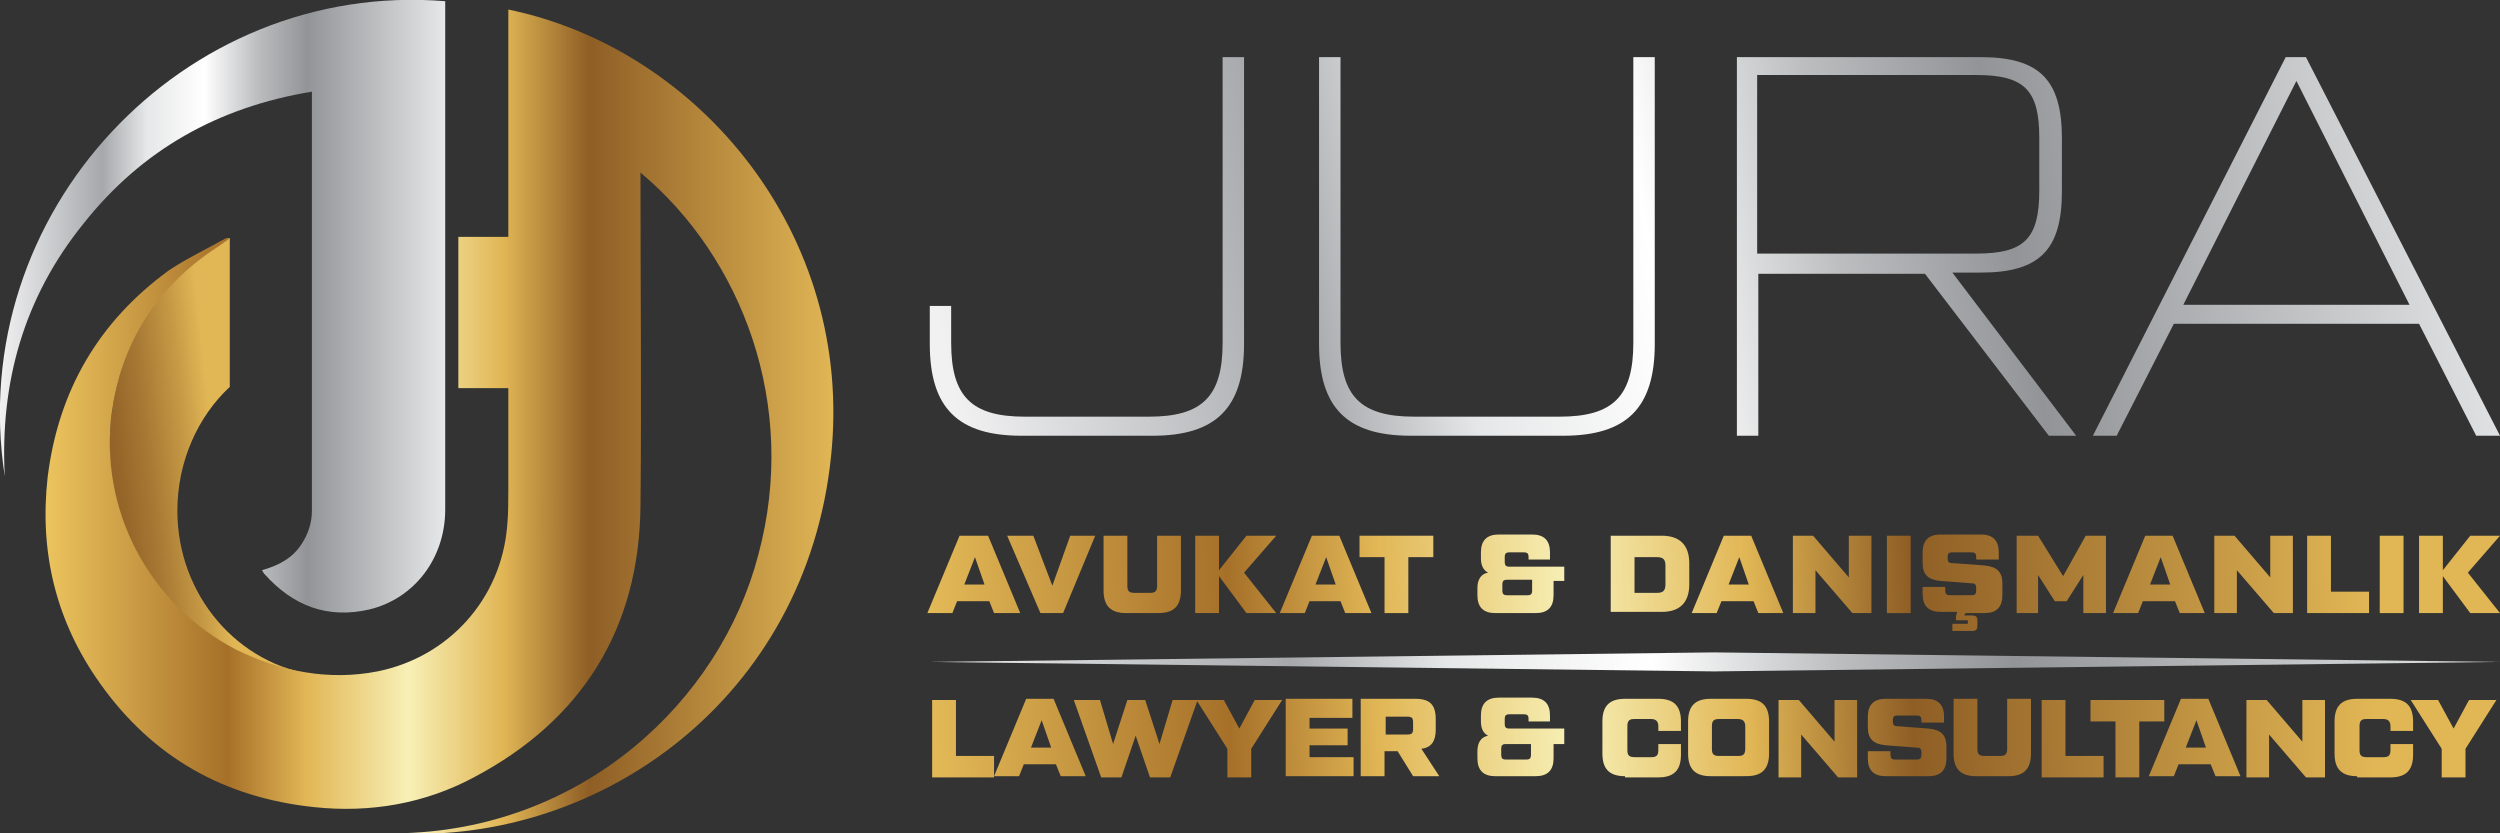 <svg xmlns="http://www.w3.org/2000/svg" width="210" height="70" viewBox="0 0 210 70"><rect x="0" y="0" width="210" height="70" fill="#333333" stroke="none"/><defs><linearGradient id="a" gradientUnits="userSpaceOnUse" x1="0" y1="25.73" x2="37.377" y2="25.73"><stop offset="0" style="stop-color:#f1f1f2;stop-opacity:1"/><stop offset=".23" style="stop-color:#a6a8ab;stop-opacity:1"/><stop offset=".33" style="stop-color:#e6e7e8;stop-opacity:1"/><stop offset=".46" style="stop-color:#fff;stop-opacity:1"/><stop offset=".58" style="stop-color:#bbbdbf;stop-opacity:1"/><stop offset=".69" style="stop-color:#929497;stop-opacity:1"/><stop offset="1" style="stop-color:#e6e7e8;stop-opacity:1"/></linearGradient><linearGradient id="b" gradientUnits="userSpaceOnUse" x1="7.077" y1="39.94" x2="59.126" y2="34.45"><stop offset=".023" style="stop-color:#8e5e25;stop-opacity:1"/><stop offset=".057" style="stop-color:#956529;stop-opacity:1"/><stop offset=".107" style="stop-color:#a87934;stop-opacity:1"/><stop offset=".166" style="stop-color:#c69945;stop-opacity:1"/><stop offset=".21" style="stop-color:#e1b655;stop-opacity:1"/><stop offset=".352" style="stop-color:#e1b655;stop-opacity:1"/><stop offset="1" style="stop-color:#e1b655;stop-opacity:1"/></linearGradient><linearGradient id="c" gradientUnits="userSpaceOnUse" x1="3.85" y1="35.414" x2="70.04" y2="35.414"><stop offset="0" style="stop-color:#ecc45e;stop-opacity:1"/><stop offset=".23" style="stop-color:#a67029;stop-opacity:1"/><stop offset=".33" style="stop-color:#e1b655;stop-opacity:1"/><stop offset=".46" style="stop-color:#f7f0b6;stop-opacity:1"/><stop offset=".58" style="stop-color:#e1b655;stop-opacity:1"/><stop offset=".69" style="stop-color:#8e5e25;stop-opacity:1"/><stop offset="1" style="stop-color:#e1b655;stop-opacity:1"/></linearGradient><linearGradient id="d" gradientUnits="userSpaceOnUse" x1="78.462" y1="24.82" x2="206.377" y2=".705"><stop offset="0" style="stop-color:#f1f1f2;stop-opacity:1"/><stop offset=".23" style="stop-color:#a6a8ab;stop-opacity:1"/><stop offset=".33" style="stop-color:#e6e7e8;stop-opacity:1"/><stop offset=".46" style="stop-color:#fff;stop-opacity:1"/><stop offset=".58" style="stop-color:#bbbdbf;stop-opacity:1"/><stop offset=".69" style="stop-color:#929497;stop-opacity:1"/><stop offset="1" style="stop-color:#e6e7e8;stop-opacity:1"/></linearGradient><linearGradient id="e" gradientUnits="userSpaceOnUse" x1="79.195" y1="28.711" x2="207.111" y2="4.596"><stop offset="0" style="stop-color:#f1f1f2;stop-opacity:1"/><stop offset=".23" style="stop-color:#a6a8ab;stop-opacity:1"/><stop offset=".33" style="stop-color:#e6e7e8;stop-opacity:1"/><stop offset=".46" style="stop-color:#fff;stop-opacity:1"/><stop offset=".58" style="stop-color:#bbbdbf;stop-opacity:1"/><stop offset=".69" style="stop-color:#929497;stop-opacity:1"/><stop offset="1" style="stop-color:#e6e7e8;stop-opacity:1"/></linearGradient><linearGradient id="f" gradientUnits="userSpaceOnUse" x1="80.514" y1="35.704" x2="208.429" y2="11.589"><stop offset="0" style="stop-color:#f1f1f2;stop-opacity:1"/><stop offset=".23" style="stop-color:#a6a8ab;stop-opacity:1"/><stop offset=".33" style="stop-color:#e6e7e8;stop-opacity:1"/><stop offset=".46" style="stop-color:#fff;stop-opacity:1"/><stop offset=".58" style="stop-color:#bbbdbf;stop-opacity:1"/><stop offset=".69" style="stop-color:#929497;stop-opacity:1"/><stop offset="1" style="stop-color:#e6e7e8;stop-opacity:1"/></linearGradient><linearGradient id="g" gradientUnits="userSpaceOnUse" x1="81.918" y1="43.15" x2="209.833" y2="19.035"><stop offset="0" style="stop-color:#f1f1f2;stop-opacity:1"/><stop offset=".23" style="stop-color:#a6a8ab;stop-opacity:1"/><stop offset=".33" style="stop-color:#e6e7e8;stop-opacity:1"/><stop offset=".46" style="stop-color:#fff;stop-opacity:1"/><stop offset=".58" style="stop-color:#bbbdbf;stop-opacity:1"/><stop offset=".69" style="stop-color:#929497;stop-opacity:1"/><stop offset="1" style="stop-color:#e6e7e8;stop-opacity:1"/></linearGradient><linearGradient id="h" gradientUnits="userSpaceOnUse" x1="74.38" y1="48.6" x2="198.91" y2="43.25"><stop offset="0" style="stop-color:#ecc45e;stop-opacity:1"/><stop offset=".23" style="stop-color:#a67029;stop-opacity:1"/><stop offset=".33" style="stop-color:#e1b655;stop-opacity:1"/><stop offset=".46" style="stop-color:#f7f0b6;stop-opacity:1"/><stop offset=".58" style="stop-color:#e1b655;stop-opacity:1"/><stop offset=".69" style="stop-color:#8e5e25;stop-opacity:1"/><stop offset="1" style="stop-color:#e1b655;stop-opacity:1"/></linearGradient><linearGradient id="i" gradientUnits="userSpaceOnUse" x1="74.387" y1="48.758" x2="198.917" y2="43.408"><stop offset="0" style="stop-color:#ecc45e;stop-opacity:1"/><stop offset=".23" style="stop-color:#a67029;stop-opacity:1"/><stop offset=".33" style="stop-color:#e1b655;stop-opacity:1"/><stop offset=".46" style="stop-color:#f7f0b6;stop-opacity:1"/><stop offset=".58" style="stop-color:#e1b655;stop-opacity:1"/><stop offset=".69" style="stop-color:#8e5e25;stop-opacity:1"/><stop offset="1" style="stop-color:#e1b655;stop-opacity:1"/></linearGradient><linearGradient id="j" gradientUnits="userSpaceOnUse" x1="74.402" y1="49.106" x2="198.932" y2="43.756"><stop offset="0" style="stop-color:#ecc45e;stop-opacity:1"/><stop offset=".23" style="stop-color:#a67029;stop-opacity:1"/><stop offset=".33" style="stop-color:#e1b655;stop-opacity:1"/><stop offset=".46" style="stop-color:#f7f0b6;stop-opacity:1"/><stop offset=".58" style="stop-color:#e1b655;stop-opacity:1"/><stop offset=".69" style="stop-color:#8e5e25;stop-opacity:1"/><stop offset="1" style="stop-color:#e1b655;stop-opacity:1"/></linearGradient><linearGradient id="k" gradientUnits="userSpaceOnUse" x1="74.418" y1="49.478" x2="198.948" y2="44.129"><stop offset="0" style="stop-color:#ecc45e;stop-opacity:1"/><stop offset=".23" style="stop-color:#a67029;stop-opacity:1"/><stop offset=".33" style="stop-color:#e1b655;stop-opacity:1"/><stop offset=".46" style="stop-color:#f7f0b6;stop-opacity:1"/><stop offset=".58" style="stop-color:#e1b655;stop-opacity:1"/><stop offset=".69" style="stop-color:#8e5e25;stop-opacity:1"/><stop offset="1" style="stop-color:#e1b655;stop-opacity:1"/></linearGradient><linearGradient id="l" gradientUnits="userSpaceOnUse" x1="74.434" y1="49.862" x2="198.964" y2="44.513"><stop offset="0" style="stop-color:#ecc45e;stop-opacity:1"/><stop offset=".23" style="stop-color:#a67029;stop-opacity:1"/><stop offset=".33" style="stop-color:#e1b655;stop-opacity:1"/><stop offset=".46" style="stop-color:#f7f0b6;stop-opacity:1"/><stop offset=".58" style="stop-color:#e1b655;stop-opacity:1"/><stop offset=".69" style="stop-color:#8e5e25;stop-opacity:1"/><stop offset="1" style="stop-color:#e1b655;stop-opacity:1"/></linearGradient><linearGradient id="m" gradientUnits="userSpaceOnUse" x1="74.441" y1="50.016" x2="198.971" y2="44.667"><stop offset="0" style="stop-color:#ecc45e;stop-opacity:1"/><stop offset=".23" style="stop-color:#a67029;stop-opacity:1"/><stop offset=".33" style="stop-color:#e1b655;stop-opacity:1"/><stop offset=".46" style="stop-color:#f7f0b6;stop-opacity:1"/><stop offset=".58" style="stop-color:#e1b655;stop-opacity:1"/><stop offset=".69" style="stop-color:#8e5e25;stop-opacity:1"/><stop offset="1" style="stop-color:#e1b655;stop-opacity:1"/></linearGradient><linearGradient id="n" gradientUnits="userSpaceOnUse" x1="74.461" y1="50.498" x2="198.992" y2="45.148"><stop offset="0" style="stop-color:#ecc45e;stop-opacity:1"/><stop offset=".23" style="stop-color:#a67029;stop-opacity:1"/><stop offset=".33" style="stop-color:#e1b655;stop-opacity:1"/><stop offset=".46" style="stop-color:#f7f0b6;stop-opacity:1"/><stop offset=".58" style="stop-color:#e1b655;stop-opacity:1"/><stop offset=".69" style="stop-color:#8e5e25;stop-opacity:1"/><stop offset="1" style="stop-color:#e1b655;stop-opacity:1"/></linearGradient><linearGradient id="o" gradientUnits="userSpaceOnUse" x1="74.48" y1="50.928" x2="199.01" y2="45.578"><stop offset="0" style="stop-color:#ecc45e;stop-opacity:1"/><stop offset=".23" style="stop-color:#a67029;stop-opacity:1"/><stop offset=".33" style="stop-color:#e1b655;stop-opacity:1"/><stop offset=".46" style="stop-color:#f7f0b6;stop-opacity:1"/><stop offset=".58" style="stop-color:#e1b655;stop-opacity:1"/><stop offset=".69" style="stop-color:#8e5e25;stop-opacity:1"/><stop offset="1" style="stop-color:#e1b655;stop-opacity:1"/></linearGradient><linearGradient id="p" gradientUnits="userSpaceOnUse" x1="74.498" y1="51.351" x2="199.028" y2="46.001"><stop offset="0" style="stop-color:#ecc45e;stop-opacity:1"/><stop offset=".23" style="stop-color:#a67029;stop-opacity:1"/><stop offset=".33" style="stop-color:#e1b655;stop-opacity:1"/><stop offset=".46" style="stop-color:#f7f0b6;stop-opacity:1"/><stop offset=".58" style="stop-color:#e1b655;stop-opacity:1"/><stop offset=".69" style="stop-color:#8e5e25;stop-opacity:1"/><stop offset="1" style="stop-color:#e1b655;stop-opacity:1"/></linearGradient><linearGradient id="q" gradientUnits="userSpaceOnUse" x1="74.51" y1="51.63" x2="199.04" y2="46.281"><stop offset="0" style="stop-color:#ecc45e;stop-opacity:1"/><stop offset=".23" style="stop-color:#a67029;stop-opacity:1"/><stop offset=".33" style="stop-color:#e1b655;stop-opacity:1"/><stop offset=".46" style="stop-color:#f7f0b6;stop-opacity:1"/><stop offset=".58" style="stop-color:#e1b655;stop-opacity:1"/><stop offset=".69" style="stop-color:#8e5e25;stop-opacity:1"/><stop offset="1" style="stop-color:#e1b655;stop-opacity:1"/></linearGradient><linearGradient id="r" gradientUnits="userSpaceOnUse" x1="74.52" y1="51.868" x2="199.051" y2="46.519"><stop offset="0" style="stop-color:#ecc45e;stop-opacity:1"/><stop offset=".23" style="stop-color:#a67029;stop-opacity:1"/><stop offset=".33" style="stop-color:#e1b655;stop-opacity:1"/><stop offset=".46" style="stop-color:#f7f0b6;stop-opacity:1"/><stop offset=".58" style="stop-color:#e1b655;stop-opacity:1"/><stop offset=".69" style="stop-color:#8e5e25;stop-opacity:1"/><stop offset="1" style="stop-color:#e1b655;stop-opacity:1"/></linearGradient><linearGradient id="s" gradientUnits="userSpaceOnUse" x1="74.561" y1="52.817" x2="199.091" y2="47.467"><stop offset="0" style="stop-color:#ecc45e;stop-opacity:1"/><stop offset=".23" style="stop-color:#a67029;stop-opacity:1"/><stop offset=".33" style="stop-color:#e1b655;stop-opacity:1"/><stop offset=".46" style="stop-color:#f7f0b6;stop-opacity:1"/><stop offset=".58" style="stop-color:#e1b655;stop-opacity:1"/><stop offset=".69" style="stop-color:#8e5e25;stop-opacity:1"/><stop offset="1" style="stop-color:#e1b655;stop-opacity:1"/></linearGradient><linearGradient id="t" gradientUnits="userSpaceOnUse" x1="74.545" y1="52.451" x2="199.076" y2="47.101"><stop offset="0" style="stop-color:#ecc45e;stop-opacity:1"/><stop offset=".23" style="stop-color:#a67029;stop-opacity:1"/><stop offset=".33" style="stop-color:#e1b655;stop-opacity:1"/><stop offset=".46" style="stop-color:#f7f0b6;stop-opacity:1"/><stop offset=".58" style="stop-color:#e1b655;stop-opacity:1"/><stop offset=".69" style="stop-color:#8e5e25;stop-opacity:1"/><stop offset="1" style="stop-color:#e1b655;stop-opacity:1"/></linearGradient><linearGradient id="u" gradientUnits="userSpaceOnUse" x1="74.563" y1="52.868" x2="199.094" y2="47.519"><stop offset="0" style="stop-color:#ecc45e;stop-opacity:1"/><stop offset=".23" style="stop-color:#a67029;stop-opacity:1"/><stop offset=".33" style="stop-color:#e1b655;stop-opacity:1"/><stop offset=".46" style="stop-color:#f7f0b6;stop-opacity:1"/><stop offset=".58" style="stop-color:#e1b655;stop-opacity:1"/><stop offset=".69" style="stop-color:#8e5e25;stop-opacity:1"/><stop offset="1" style="stop-color:#e1b655;stop-opacity:1"/></linearGradient><linearGradient id="v" gradientUnits="userSpaceOnUse" x1="74.575" y1="53.148" x2="199.106" y2="47.798"><stop offset="0" style="stop-color:#ecc45e;stop-opacity:1"/><stop offset=".23" style="stop-color:#a67029;stop-opacity:1"/><stop offset=".33" style="stop-color:#e1b655;stop-opacity:1"/><stop offset=".46" style="stop-color:#f7f0b6;stop-opacity:1"/><stop offset=".58" style="stop-color:#e1b655;stop-opacity:1"/><stop offset=".69" style="stop-color:#8e5e25;stop-opacity:1"/><stop offset="1" style="stop-color:#e1b655;stop-opacity:1"/></linearGradient><linearGradient id="w" gradientUnits="userSpaceOnUse" x1="74.588" y1="53.453" x2="199.119" y2="48.103"><stop offset="0" style="stop-color:#ecc45e;stop-opacity:1"/><stop offset=".23" style="stop-color:#a67029;stop-opacity:1"/><stop offset=".33" style="stop-color:#e1b655;stop-opacity:1"/><stop offset=".46" style="stop-color:#f7f0b6;stop-opacity:1"/><stop offset=".58" style="stop-color:#e1b655;stop-opacity:1"/><stop offset=".69" style="stop-color:#8e5e25;stop-opacity:1"/><stop offset="1" style="stop-color:#e1b655;stop-opacity:1"/></linearGradient><linearGradient id="x" gradientUnits="userSpaceOnUse" x1="74.597" y1="53.645" x2="199.127" y2="48.296"><stop offset="0" style="stop-color:#ecc45e;stop-opacity:1"/><stop offset=".23" style="stop-color:#a67029;stop-opacity:1"/><stop offset=".33" style="stop-color:#e1b655;stop-opacity:1"/><stop offset=".46" style="stop-color:#f7f0b6;stop-opacity:1"/><stop offset=".58" style="stop-color:#e1b655;stop-opacity:1"/><stop offset=".69" style="stop-color:#8e5e25;stop-opacity:1"/><stop offset="1" style="stop-color:#e1b655;stop-opacity:1"/></linearGradient><linearGradient id="y" gradientUnits="userSpaceOnUse" x1="74.607" y1="53.888" x2="199.137" y2="48.538"><stop offset="0" style="stop-color:#ecc45e;stop-opacity:1"/><stop offset=".23" style="stop-color:#a67029;stop-opacity:1"/><stop offset=".33" style="stop-color:#e1b655;stop-opacity:1"/><stop offset=".46" style="stop-color:#f7f0b6;stop-opacity:1"/><stop offset=".58" style="stop-color:#e1b655;stop-opacity:1"/><stop offset=".69" style="stop-color:#8e5e25;stop-opacity:1"/><stop offset="1" style="stop-color:#e1b655;stop-opacity:1"/></linearGradient><linearGradient id="z" gradientUnits="userSpaceOnUse" x1="74.68" y1="62.252" x2="199.211" y2="56.903"><stop offset="0" style="stop-color:#ecc45e;stop-opacity:1"/><stop offset=".23" style="stop-color:#a67029;stop-opacity:1"/><stop offset=".33" style="stop-color:#e1b655;stop-opacity:1"/><stop offset=".46" style="stop-color:#f7f0b6;stop-opacity:1"/><stop offset=".58" style="stop-color:#e1b655;stop-opacity:1"/><stop offset=".69" style="stop-color:#8e5e25;stop-opacity:1"/><stop offset="1" style="stop-color:#e1b655;stop-opacity:1"/></linearGradient><linearGradient id="A" gradientUnits="userSpaceOnUse" x1="74.695" y1="62.592" x2="199.225" y2="57.243"><stop offset="0" style="stop-color:#ecc45e;stop-opacity:1"/><stop offset=".23" style="stop-color:#a67029;stop-opacity:1"/><stop offset=".33" style="stop-color:#e1b655;stop-opacity:1"/><stop offset=".46" style="stop-color:#f7f0b6;stop-opacity:1"/><stop offset=".58" style="stop-color:#e1b655;stop-opacity:1"/><stop offset=".69" style="stop-color:#8e5e25;stop-opacity:1"/><stop offset="1" style="stop-color:#e1b655;stop-opacity:1"/></linearGradient><linearGradient id="B" gradientUnits="userSpaceOnUse" x1="74.705" y1="62.821" x2="199.235" y2="57.471"><stop offset="0" style="stop-color:#ecc45e;stop-opacity:1"/><stop offset=".23" style="stop-color:#a67029;stop-opacity:1"/><stop offset=".33" style="stop-color:#e1b655;stop-opacity:1"/><stop offset=".46" style="stop-color:#f7f0b6;stop-opacity:1"/><stop offset=".58" style="stop-color:#e1b655;stop-opacity:1"/><stop offset=".69" style="stop-color:#8e5e25;stop-opacity:1"/><stop offset="1" style="stop-color:#e1b655;stop-opacity:1"/></linearGradient><linearGradient id="C" gradientUnits="userSpaceOnUse" x1="74.721" y1="63.19" x2="199.251" y2="57.84"><stop offset="0" style="stop-color:#ecc45e;stop-opacity:1"/><stop offset=".23" style="stop-color:#a67029;stop-opacity:1"/><stop offset=".33" style="stop-color:#e1b655;stop-opacity:1"/><stop offset=".46" style="stop-color:#f7f0b6;stop-opacity:1"/><stop offset=".58" style="stop-color:#e1b655;stop-opacity:1"/><stop offset=".69" style="stop-color:#8e5e25;stop-opacity:1"/><stop offset="1" style="stop-color:#e1b655;stop-opacity:1"/></linearGradient><linearGradient id="D" gradientUnits="userSpaceOnUse" x1="74.735" y1="63.536" x2="199.266" y2="58.187"><stop offset="0" style="stop-color:#ecc45e;stop-opacity:1"/><stop offset=".23" style="stop-color:#a67029;stop-opacity:1"/><stop offset=".33" style="stop-color:#e1b655;stop-opacity:1"/><stop offset=".46" style="stop-color:#f7f0b6;stop-opacity:1"/><stop offset=".58" style="stop-color:#e1b655;stop-opacity:1"/><stop offset=".69" style="stop-color:#8e5e25;stop-opacity:1"/><stop offset="1" style="stop-color:#e1b655;stop-opacity:1"/></linearGradient><linearGradient id="E" gradientUnits="userSpaceOnUse" x1="74.748" y1="63.827" x2="199.278" y2="58.477"><stop offset="0" style="stop-color:#ecc45e;stop-opacity:1"/><stop offset=".23" style="stop-color:#a67029;stop-opacity:1"/><stop offset=".33" style="stop-color:#e1b655;stop-opacity:1"/><stop offset=".46" style="stop-color:#f7f0b6;stop-opacity:1"/><stop offset=".58" style="stop-color:#e1b655;stop-opacity:1"/><stop offset=".69" style="stop-color:#8e5e25;stop-opacity:1"/><stop offset="1" style="stop-color:#e1b655;stop-opacity:1"/></linearGradient><linearGradient id="F" gradientUnits="userSpaceOnUse" x1="74.766" y1="64.249" x2="199.296" y2="58.899"><stop offset="0" style="stop-color:#ecc45e;stop-opacity:1"/><stop offset=".23" style="stop-color:#a67029;stop-opacity:1"/><stop offset=".33" style="stop-color:#e1b655;stop-opacity:1"/><stop offset=".46" style="stop-color:#f7f0b6;stop-opacity:1"/><stop offset=".58" style="stop-color:#e1b655;stop-opacity:1"/><stop offset=".69" style="stop-color:#8e5e25;stop-opacity:1"/><stop offset="1" style="stop-color:#e1b655;stop-opacity:1"/></linearGradient><linearGradient id="G" gradientUnits="userSpaceOnUse" x1="74.785" y1="64.696" x2="199.316" y2="59.346"><stop offset="0" style="stop-color:#ecc45e;stop-opacity:1"/><stop offset=".23" style="stop-color:#a67029;stop-opacity:1"/><stop offset=".33" style="stop-color:#e1b655;stop-opacity:1"/><stop offset=".46" style="stop-color:#f7f0b6;stop-opacity:1"/><stop offset=".58" style="stop-color:#e1b655;stop-opacity:1"/><stop offset=".69" style="stop-color:#8e5e25;stop-opacity:1"/><stop offset="1" style="stop-color:#e1b655;stop-opacity:1"/></linearGradient><linearGradient id="H" gradientUnits="userSpaceOnUse" x1="74.799" y1="65.01" x2="199.329" y2="59.66"><stop offset="0" style="stop-color:#ecc45e;stop-opacity:1"/><stop offset=".23" style="stop-color:#a67029;stop-opacity:1"/><stop offset=".33" style="stop-color:#e1b655;stop-opacity:1"/><stop offset=".46" style="stop-color:#f7f0b6;stop-opacity:1"/><stop offset=".58" style="stop-color:#e1b655;stop-opacity:1"/><stop offset=".69" style="stop-color:#8e5e25;stop-opacity:1"/><stop offset="1" style="stop-color:#e1b655;stop-opacity:1"/></linearGradient><linearGradient id="I" gradientUnits="userSpaceOnUse" x1="74.813" y1="65.332" x2="199.343" y2="59.982"><stop offset="0" style="stop-color:#ecc45e;stop-opacity:1"/><stop offset=".23" style="stop-color:#a67029;stop-opacity:1"/><stop offset=".33" style="stop-color:#e1b655;stop-opacity:1"/><stop offset=".46" style="stop-color:#f7f0b6;stop-opacity:1"/><stop offset=".58" style="stop-color:#e1b655;stop-opacity:1"/><stop offset=".69" style="stop-color:#8e5e25;stop-opacity:1"/><stop offset="1" style="stop-color:#e1b655;stop-opacity:1"/></linearGradient><linearGradient id="J" gradientUnits="userSpaceOnUse" x1="74.826" y1="65.652" x2="199.357" y2="60.302"><stop offset="0" style="stop-color:#ecc45e;stop-opacity:1"/><stop offset=".23" style="stop-color:#a67029;stop-opacity:1"/><stop offset=".33" style="stop-color:#e1b655;stop-opacity:1"/><stop offset=".46" style="stop-color:#f7f0b6;stop-opacity:1"/><stop offset=".58" style="stop-color:#e1b655;stop-opacity:1"/><stop offset=".69" style="stop-color:#8e5e25;stop-opacity:1"/><stop offset="1" style="stop-color:#e1b655;stop-opacity:1"/></linearGradient><linearGradient id="K" gradientUnits="userSpaceOnUse" x1="74.838" y1="65.923" x2="199.368" y2="60.573"><stop offset="0" style="stop-color:#ecc45e;stop-opacity:1"/><stop offset=".23" style="stop-color:#a67029;stop-opacity:1"/><stop offset=".33" style="stop-color:#e1b655;stop-opacity:1"/><stop offset=".46" style="stop-color:#f7f0b6;stop-opacity:1"/><stop offset=".58" style="stop-color:#e1b655;stop-opacity:1"/><stop offset=".69" style="stop-color:#8e5e25;stop-opacity:1"/><stop offset="1" style="stop-color:#e1b655;stop-opacity:1"/></linearGradient><linearGradient id="L" gradientUnits="userSpaceOnUse" x1="74.852" y1="66.248" x2="199.382" y2="60.898"><stop offset="0" style="stop-color:#ecc45e;stop-opacity:1"/><stop offset=".23" style="stop-color:#a67029;stop-opacity:1"/><stop offset=".33" style="stop-color:#e1b655;stop-opacity:1"/><stop offset=".46" style="stop-color:#f7f0b6;stop-opacity:1"/><stop offset=".58" style="stop-color:#e1b655;stop-opacity:1"/><stop offset=".69" style="stop-color:#8e5e25;stop-opacity:1"/><stop offset="1" style="stop-color:#e1b655;stop-opacity:1"/></linearGradient><linearGradient id="M" gradientUnits="userSpaceOnUse" x1="74.858" y1="66.4" x2="199.389" y2="61.05"><stop offset="0" style="stop-color:#ecc45e;stop-opacity:1"/><stop offset=".23" style="stop-color:#a67029;stop-opacity:1"/><stop offset=".33" style="stop-color:#e1b655;stop-opacity:1"/><stop offset=".46" style="stop-color:#f7f0b6;stop-opacity:1"/><stop offset=".58" style="stop-color:#e1b655;stop-opacity:1"/><stop offset=".69" style="stop-color:#8e5e25;stop-opacity:1"/><stop offset="1" style="stop-color:#e1b655;stop-opacity:1"/></linearGradient><linearGradient id="N" gradientUnits="userSpaceOnUse" x1="74.873" y1="66.749" x2="199.404" y2="61.4"><stop offset="0" style="stop-color:#ecc45e;stop-opacity:1"/><stop offset=".23" style="stop-color:#a67029;stop-opacity:1"/><stop offset=".33" style="stop-color:#e1b655;stop-opacity:1"/><stop offset=".46" style="stop-color:#f7f0b6;stop-opacity:1"/><stop offset=".58" style="stop-color:#e1b655;stop-opacity:1"/><stop offset=".69" style="stop-color:#8e5e25;stop-opacity:1"/><stop offset="1" style="stop-color:#e1b655;stop-opacity:1"/></linearGradient><linearGradient id="O" gradientUnits="userSpaceOnUse" x1="74.885" y1="67.017" x2="199.415" y2="61.667"><stop offset="0" style="stop-color:#ecc45e;stop-opacity:1"/><stop offset=".23" style="stop-color:#a67029;stop-opacity:1"/><stop offset=".33" style="stop-color:#e1b655;stop-opacity:1"/><stop offset=".46" style="stop-color:#f7f0b6;stop-opacity:1"/><stop offset=".58" style="stop-color:#e1b655;stop-opacity:1"/><stop offset=".69" style="stop-color:#8e5e25;stop-opacity:1"/><stop offset="1" style="stop-color:#e1b655;stop-opacity:1"/></linearGradient><linearGradient id="P" gradientUnits="userSpaceOnUse" x1="74.898" y1="67.333" x2="199.429" y2="61.983"><stop offset="0" style="stop-color:#ecc45e;stop-opacity:1"/><stop offset=".23" style="stop-color:#a67029;stop-opacity:1"/><stop offset=".33" style="stop-color:#e1b655;stop-opacity:1"/><stop offset=".46" style="stop-color:#f7f0b6;stop-opacity:1"/><stop offset=".58" style="stop-color:#e1b655;stop-opacity:1"/><stop offset=".69" style="stop-color:#8e5e25;stop-opacity:1"/><stop offset="1" style="stop-color:#e1b655;stop-opacity:1"/></linearGradient><linearGradient id="Q" gradientUnits="userSpaceOnUse" x1="74.909" y1="67.568" x2="199.439" y2="62.218"><stop offset="0" style="stop-color:#ecc45e;stop-opacity:1"/><stop offset=".23" style="stop-color:#a67029;stop-opacity:1"/><stop offset=".33" style="stop-color:#e1b655;stop-opacity:1"/><stop offset=".46" style="stop-color:#f7f0b6;stop-opacity:1"/><stop offset=".58" style="stop-color:#e1b655;stop-opacity:1"/><stop offset=".69" style="stop-color:#8e5e25;stop-opacity:1"/><stop offset="1" style="stop-color:#e1b655;stop-opacity:1"/></linearGradient><linearGradient id="R" gradientUnits="userSpaceOnUse" x1="78.174" y1="58.414" x2="209.879" y2="52.756"><stop offset="0" style="stop-color:#f1f1f2;stop-opacity:1"/><stop offset=".23" style="stop-color:#a6a8ab;stop-opacity:1"/><stop offset=".33" style="stop-color:#e6e7e8;stop-opacity:1"/><stop offset=".46" style="stop-color:#fff;stop-opacity:1"/><stop offset=".58" style="stop-color:#bbbdbf;stop-opacity:1"/><stop offset=".69" style="stop-color:#929497;stop-opacity:1"/><stop offset="1" style="stop-color:#e6e7e8;stop-opacity:1"/></linearGradient></defs><path style="stroke:none;fill-rule:nonzero;fill:url(#a)" d="M.398 40c-3.398-22.102 15-41.7 37-39.898V42.8c0 4.098-2.597 7.5-6.398 8.4-3.5.8-6.398-.302-8.8-3-.098-.098-.098-.2-.2-.302 1.398-.398 2.602-1 3.398-2.296.5-.801.801-1.704.801-2.704V7.7C18.301 9 11.9 12.602 7 18.801 2 25 0 32.1.398 40m0 0"/><path style="stroke:none;fill-rule:nonzero;fill:url(#b)" d="M14.898 42.898c0-4.097 1.704-7.898 4.403-10.398V20h-.2c-5.8 2.8-9.902 9.7-9.902 17.7 0 10.5 7.102 19.1 16 19.1.5 0 .903 0 1.403-.1C20 55.897 14.898 50 14.898 42.897m0 0"/><path style="stroke:none;fill-rule:nonzero;fill:url(#c)" d="M42.7.8v19.098h-4.2v12.704h4.2v8.5c0 1 0 2.097-.098 3.097-.5 6.102-4.903 11-10.903 12.2-4.097.8-8.097 0-11.8-1.797C12.5 50.8 8.3 42.8 9.398 34.602c.8-5.602 3.5-10.102 8.203-13.403.597-.398 1.199-.8 1.699-1.199H19c-1.602.898-3.3 1.7-4.8 2.7Q5.347 29.15 4 40.101c-.7 6.296.7 12.097 4.398 17.296 4.403 6.204 10.403 9.602 18 10.403 4.704.5 9.301-.301 13.403-2.5 9.097-4.801 13.898-12.5 14-22.801.097-9.102 0-18.2 0-27.3v-.7c8.5 7.102 13.3 19.5 9.898 32.102C60.5 58.898 48.9 69.8 33.301 70c17.199.898 34.398-11.398 36.5-31.602C71.8 19.7 58.699 4.102 42.699.801m0 0"/><path style="stroke:none;fill-rule:nonzero;fill:url(#d)" d="M85.8 36.602c-5.3 0-7.698-2.301-7.698-7.704V25.7h1.796v3.102c0 4.5 1.704 6.199 6.204 6.199H96.5c4.5 0 6.2-1.7 6.2-6.2v-24h1.8v24.098c0 5.403-2.398 7.704-7.7 7.704Zm0 0"/><path style="stroke:none;fill-rule:nonzero;fill:url(#e)" d="M118.5 36.602c-5.3 0-7.7-2.301-7.7-7.704V4.801h1.802v24c0 4.5 1.699 6.199 6.199 6.199H131c4.5 0 6.2-1.7 6.2-6.2v-24h1.8v24.098c0 5.403-2.398 7.704-7.7 7.704Zm0 0"/><path style="stroke:none;fill-rule:nonzero;fill:url(#f)" d="M174.398 36.602h-2.296L161.699 23h-14v13.602h-1.8V4.8h20.5c4.902 0 6.8 1.898 6.8 6.8v4.5c0 4.899-1.898 6.797-6.8 6.797H164ZM147.602 6.398v14.903H166c4 0 5.3-1.2 5.3-5.301v-4.398c0-4-1.198-5.301-5.3-5.301h-18.398Zm0 0"/><path style="stroke:none;fill-rule:nonzero;fill:url(#g)" d="m208 36.602-4.8-9.403h-20.598l-4.801 9.403h-2L192 4.8h1.7L210 36.6Zm-24.602-11h19l-9.5-18.801Zm0 0"/><path style="stroke:none;fill-rule:nonzero;fill:url(#h)" d="m83.5 51.5-.398-1h-2.704l-.398 1h-2.102l2.704-6.5H83l2.7 6.5ZM81 49.102h1.7l-.802-2.301Zm0 0"/><path style="stroke:none;fill-rule:nonzero;fill:url(#i)" d="M89.898 45H92l-2.7 6.5h-1.902L84.602 45H86.8l1.597 4.2Zm0 0"/><path style="stroke:none;fill-rule:nonzero;fill:url(#j)" d="M94.602 51.5c-1.301 0-1.903-.602-1.903-1.898V45h2v4.2c0 .402.102.6.602.6h1.3c.399 0 .598-.1.598-.6V45h2v4.602c0 1.296-.597 1.898-1.898 1.898Zm0 0"/><path style="stroke:none;fill-rule:nonzero;fill:url(#k)" d="M107.2 51.5h-2.5l-2.302-3.102V51.5h-2V45h2v2.898L104.7 45h2.5l-2.699 3.102Zm0 0"/><path style="stroke:none;fill-rule:nonzero;fill:url(#l)" d="m113 51.5-.398-1H110l-.398 1H107.5l2.7-6.5h2.3l2.7 6.5Zm-2.5-2.398h1.7l-.802-2.301Zm0 0"/><path style="stroke:none;fill-rule:nonzero;fill:url(#m)" d="M120.398 45v1.8h-2.097v4.7h-2v-4.7h-2.102V45Zm0 0"/><path style="stroke:none;fill-rule:nonzero;fill:url(#n)" d="M131.398 47.602V48.8h-.898V50q0 1.5-1.5 1.5h-3.398q-1.5 0-1.5-1.5v-.602c0-.699.296-1.199.898-1.296-.398-.204-.602-.602-.602-1.204v-.5q0-1.5 1.5-1.5h2.801q1.5 0 1.5 1.5V47h-1.8v-.2c0-.3-.098-.402-.399-.402h-1.2c-.3 0-.402.102-.402.403v.398c0 .301.102.403.403.403Zm-2.699 1.097h-2.097c-.301 0-.403.102-.403.403v.5c0 .296.102.398.403.398h1.699c.3 0 .398-.102.398-.398Zm0 0"/><path style="stroke:none;fill-rule:nonzero;fill:url(#o)" d="M135.3 51.5V45h4.302c1.5 0 2.296.8 2.296 2.3v1.802c0 1.5-.796 2.296-2.296 2.296H135.3Zm2-1.7h1.9c.5 0 .698-.198.698-.698V47.5c0-.5-.199-.7-.699-.7h-1.898Zm0 0"/><path style="stroke:none;fill-rule:nonzero;fill:url(#p)" d="m147.7 51.5-.4-1h-2.698l-.403 1h-2.097L144.8 45h2.3l2.7 6.5Zm-2.5-2.398h1.698l-.796-2.301Zm0 0"/><path style="stroke:none;fill-rule:nonzero;fill:url(#q)" d="M155.3 45h1.9v6.5h-1.598l-3.102-3.602V51.5h-1.898V45h1.699l3 3.5Zm0 0"/><path style="stroke:none;fill-rule:nonzero;fill:url(#r)" d="M158.5 45h2v6.5h-2Zm0 0"/><path style="stroke:none;fill-rule:nonzero;fill:url(#s)" d="M166.7 47.5c1 .102 1.5.5 1.5 1.5v1q0 1.5-1.5 1.5h-1.598l-.102.2h.602c.398 0 .5.1.5.5v.3c0 .398-.102.5-.5.5H164v-.602h1.2c.1 0 .1 0 .1-.097v-.102c0-.097 0-.097-.1-.097h-.9V51.8l.098-.403H163q-1.5 0-1.5-1.5V49.3h1.898v.3c0 .297.102.399.403.399h1.8c.297 0 .399-.102.399-.398v-.204c0-.296-.102-.398-.398-.398L163 48.8c-1-.1-1.5-.5-1.5-1.5v-.902q0-1.5 1.5-1.5h3.398q1.5 0 1.5 1.5V47H166v-.2c0-.3-.102-.402-.398-.402H164c-.3 0-.398.102-.398.403v.097c0 .301.097.403.398.403Zm0 0"/><path style="stroke:none;fill-rule:nonzero;fill:url(#t)" d="M175.2 45h1.698v6.5H175v-3.2l-1.398 2.2h-1l-1.403-2.2v3.2h-1.8V45h1.8l2.102 3.398Zm0 0"/><path style="stroke:none;fill-rule:nonzero;fill:url(#u)" d="m183.102 51.5-.403-1H180l-.398 1H177.5l2.7-6.5h2.3l2.7 6.5Zm-2.5-2.398h1.699L181.5 46.8Zm0 0"/><path style="stroke:none;fill-rule:nonzero;fill:url(#v)" d="M190.7 45h1.902v6.5H191l-3.102-3.602V51.5H186V45h1.7l3 3.5Zm0 0"/><path style="stroke:none;fill-rule:nonzero;fill:url(#w)" d="M195.8 49.7h3.2v1.8h-5.2V45h2Zm0 0"/><path style="stroke:none;fill-rule:nonzero;fill:url(#x)" d="M199.898 45h2v6.5h-2Zm0 0"/><path style="stroke:none;fill-rule:nonzero;fill:url(#y)" d="M210 51.5h-2.5l-2.3-3.102V51.5h-2V45h2v2.898L207.5 45h2.5l-2.7 3.102Zm0 0"/><path style="stroke:none;fill-rule:nonzero;fill:url(#z)" d="M80.3 63.5h3.2v1.8h-5.2v-6.5h2Zm0 0"/><path style="stroke:none;fill-rule:nonzero;fill:url(#A)" d="m89.102 65.2-.403-1H86l-.398 1H83.5l2.7-6.5h2.3l2.7 6.5Zm-2.5-2.4H88.3l-.801-2.3Zm0 0"/><path style="stroke:none;fill-rule:nonzero;fill:url(#B)" d="M98.5 58.8h2.102L98.3 65.3h-1.7l-1.203-3.5-1.199 3.5H92.5l-2.3-6.5h2.198l1.102 3.7 1.2-3.7h1.5l1.198 3.7Zm0 0"/><path style="stroke:none;fill-rule:nonzero;fill:url(#C)" d="m107.7 58.8-2.598 4.098v2.403h-2v-2.403l-2.602-4.097h2.3l1.302 2.398 1.296-2.398Zm0 0"/><path style="stroke:none;fill-rule:nonzero;fill:url(#D)" d="M110 63.602h3.7v1.597H108v-6.5h5.602v1.602H110v.898h3.2v1.403H110Zm0 0"/><path style="stroke:none;fill-rule:nonzero;fill:url(#E)" d="M120.898 65.2H118.7l-1.3-2.098h-1.1v2.097h-2v-6.5h4.597c1.204 0 1.704.5 1.704 1.7v.902c0 1-.403 1.5-1.204 1.597Zm-4.5-5v1.5h1.801c.403 0 .5-.098.5-.5v-.5c0-.4-.097-.5-.5-.5Zm0 0"/><path style="stroke:none;fill-rule:nonzero;fill:url(#F)" d="M131.398 61.3v1.2h-.898v1.2q0 1.5-1.5 1.5h-3.398q-1.5 0-1.5-1.5v-.598c0-.704.296-1.204.898-1.301-.398-.2-.602-.602-.602-1.2v-.5q0-1.5 1.5-1.5h2.801q1.5 0 1.5 1.5v.5h-1.8v-.203c0-.296-.098-.398-.399-.398h-1.2c-.3 0-.402.102-.402.398v.403c0 .3.102.398.403.398h4.597Zm-2.796 1.2H126.5c-.3 0-.398.102-.398.398v.5c0 .301.097.403.398.403h1.7c.3 0 .402-.102.402-.403Zm0 0"/><path style="stroke:none;fill-rule:nonzero;fill:url(#G)" d="M136.5 65.2c-1.3 0-1.898-.598-1.898-1.9v-2.698c0-1.301.597-1.903 1.898-1.903h2.8c1.302 0 1.9.602 1.9 1.903v.796h-1.9V61c0-.398-.198-.602-.6-.602h-1.4c-.402 0-.6.102-.6.602v2c0 .398.1.602.6.602h1.4c.402 0 .6-.102.6-.602v-.5h1.9v.898c0 1.301-.598 1.903-1.9 1.903h-2.8Zm0 0"/><path style="stroke:none;fill-rule:nonzero;fill:url(#H)" d="M143.7 65.2c-1.302 0-1.9-.598-1.9-1.9v-2.698c0-1.301.598-1.903 1.9-1.903h3c1.3 0 1.902.602 1.902 1.903V63.3c0 1.3-.602 1.898-1.903 1.898Zm2.3-1.7c.398 0 .602-.102.602-.602V61c0-.398-.204-.602-.602-.602h-1.602c-.398 0-.597.102-.597.602v1.898c0 .403.097.602.597.602Zm0 0"/><path style="stroke:none;fill-rule:nonzero;fill:url(#I)" d="M154.102 58.8H156v6.5h-1.602l-3.097-3.6v3.6h-1.903v-6.5h1.704l3 3.5Zm0 0"/><path style="stroke:none;fill-rule:nonzero;fill:url(#J)" d="M156.898 63.102h1.903v.296c0 .301.097.403.398.403H161c.3 0 .398-.102.398-.403V63.2c0-.3-.097-.398-.398-.398l-2.602-.2c-1-.101-1.5-.5-1.5-1.5V60.2q0-1.5 1.5-1.5h3.403q1.5 0 1.5 1.5v.5h-1.903v-.2c0-.3-.097-.398-.398-.398h-1.602c-.296 0-.398.097-.398.398v.102c0 .296.102.398.398.398l2.602.2c1 .1 1.5.5 1.5 1.5v1q0 1.5-1.5 1.5h-3.602q-1.5 0-1.5-1.5Zm0 0"/><path style="stroke:none;fill-rule:nonzero;fill:url(#K)" d="M166 65.2c-1.3 0-1.898-.598-1.898-1.9v-4.6h2v4.198c0 .403.097.602.597.602H168c.398 0 .602-.102.602-.602V58.7h2v4.602c0 1.3-.602 1.898-1.903 1.898Zm0 0"/><path style="stroke:none;fill-rule:nonzero;fill:url(#L)" d="M173.5 63.5h3.2v1.8h-5.2v-6.5h2Zm0 0"/><path style="stroke:none;fill-rule:nonzero;fill:url(#M)" d="M181.8 58.8v1.802h-2.1V65.3h-2v-4.7h-2.098v-1.8Zm0 0"/><path style="stroke:none;fill-rule:nonzero;fill:url(#N)" d="m186.102 65.2-.403-1H183l-.398 1H180.5l2.7-6.5h2.3l2.7 6.5Zm-2.5-2.4h1.699l-.801-2.3Zm0 0"/><path style="stroke:none;fill-rule:nonzero;fill:url(#O)" d="M193.398 58.8h1.903v6.5h-1.602l-3.097-3.6v3.6h-1.903v-6.5h1.7l3 3.5Zm0 0"/><path style="stroke:none;fill-rule:nonzero;fill:url(#P)" d="M198 65.2c-1.3 0-1.898-.598-1.898-1.9v-2.698c0-1.301.597-1.903 1.898-1.903h2.8c1.302 0 1.9.602 1.9 1.903v.796h-1.9V61c0-.398-.198-.602-.6-.602h-1.4c-.402 0-.6.102-.6.602v2c0 .398.1.602.6.602h1.4c.402 0 .6-.102.6-.602v-.5h1.9v.898c0 1.301-.598 1.903-1.9 1.903H198Zm0 0"/><path style="stroke:none;fill-rule:nonzero;fill:url(#Q)" d="m209.7 58.8-2.598 4.098v2.403h-2v-2.403l-2.602-4.097h2.3l1.302 2.398 1.296-2.398Zm0 0"/><path style="stroke:none;fill-rule:nonzero;fill:url(#R)" d="m144 56.398-65.898-.796L144 54.8l66 .8Zm0 0"/></svg>
